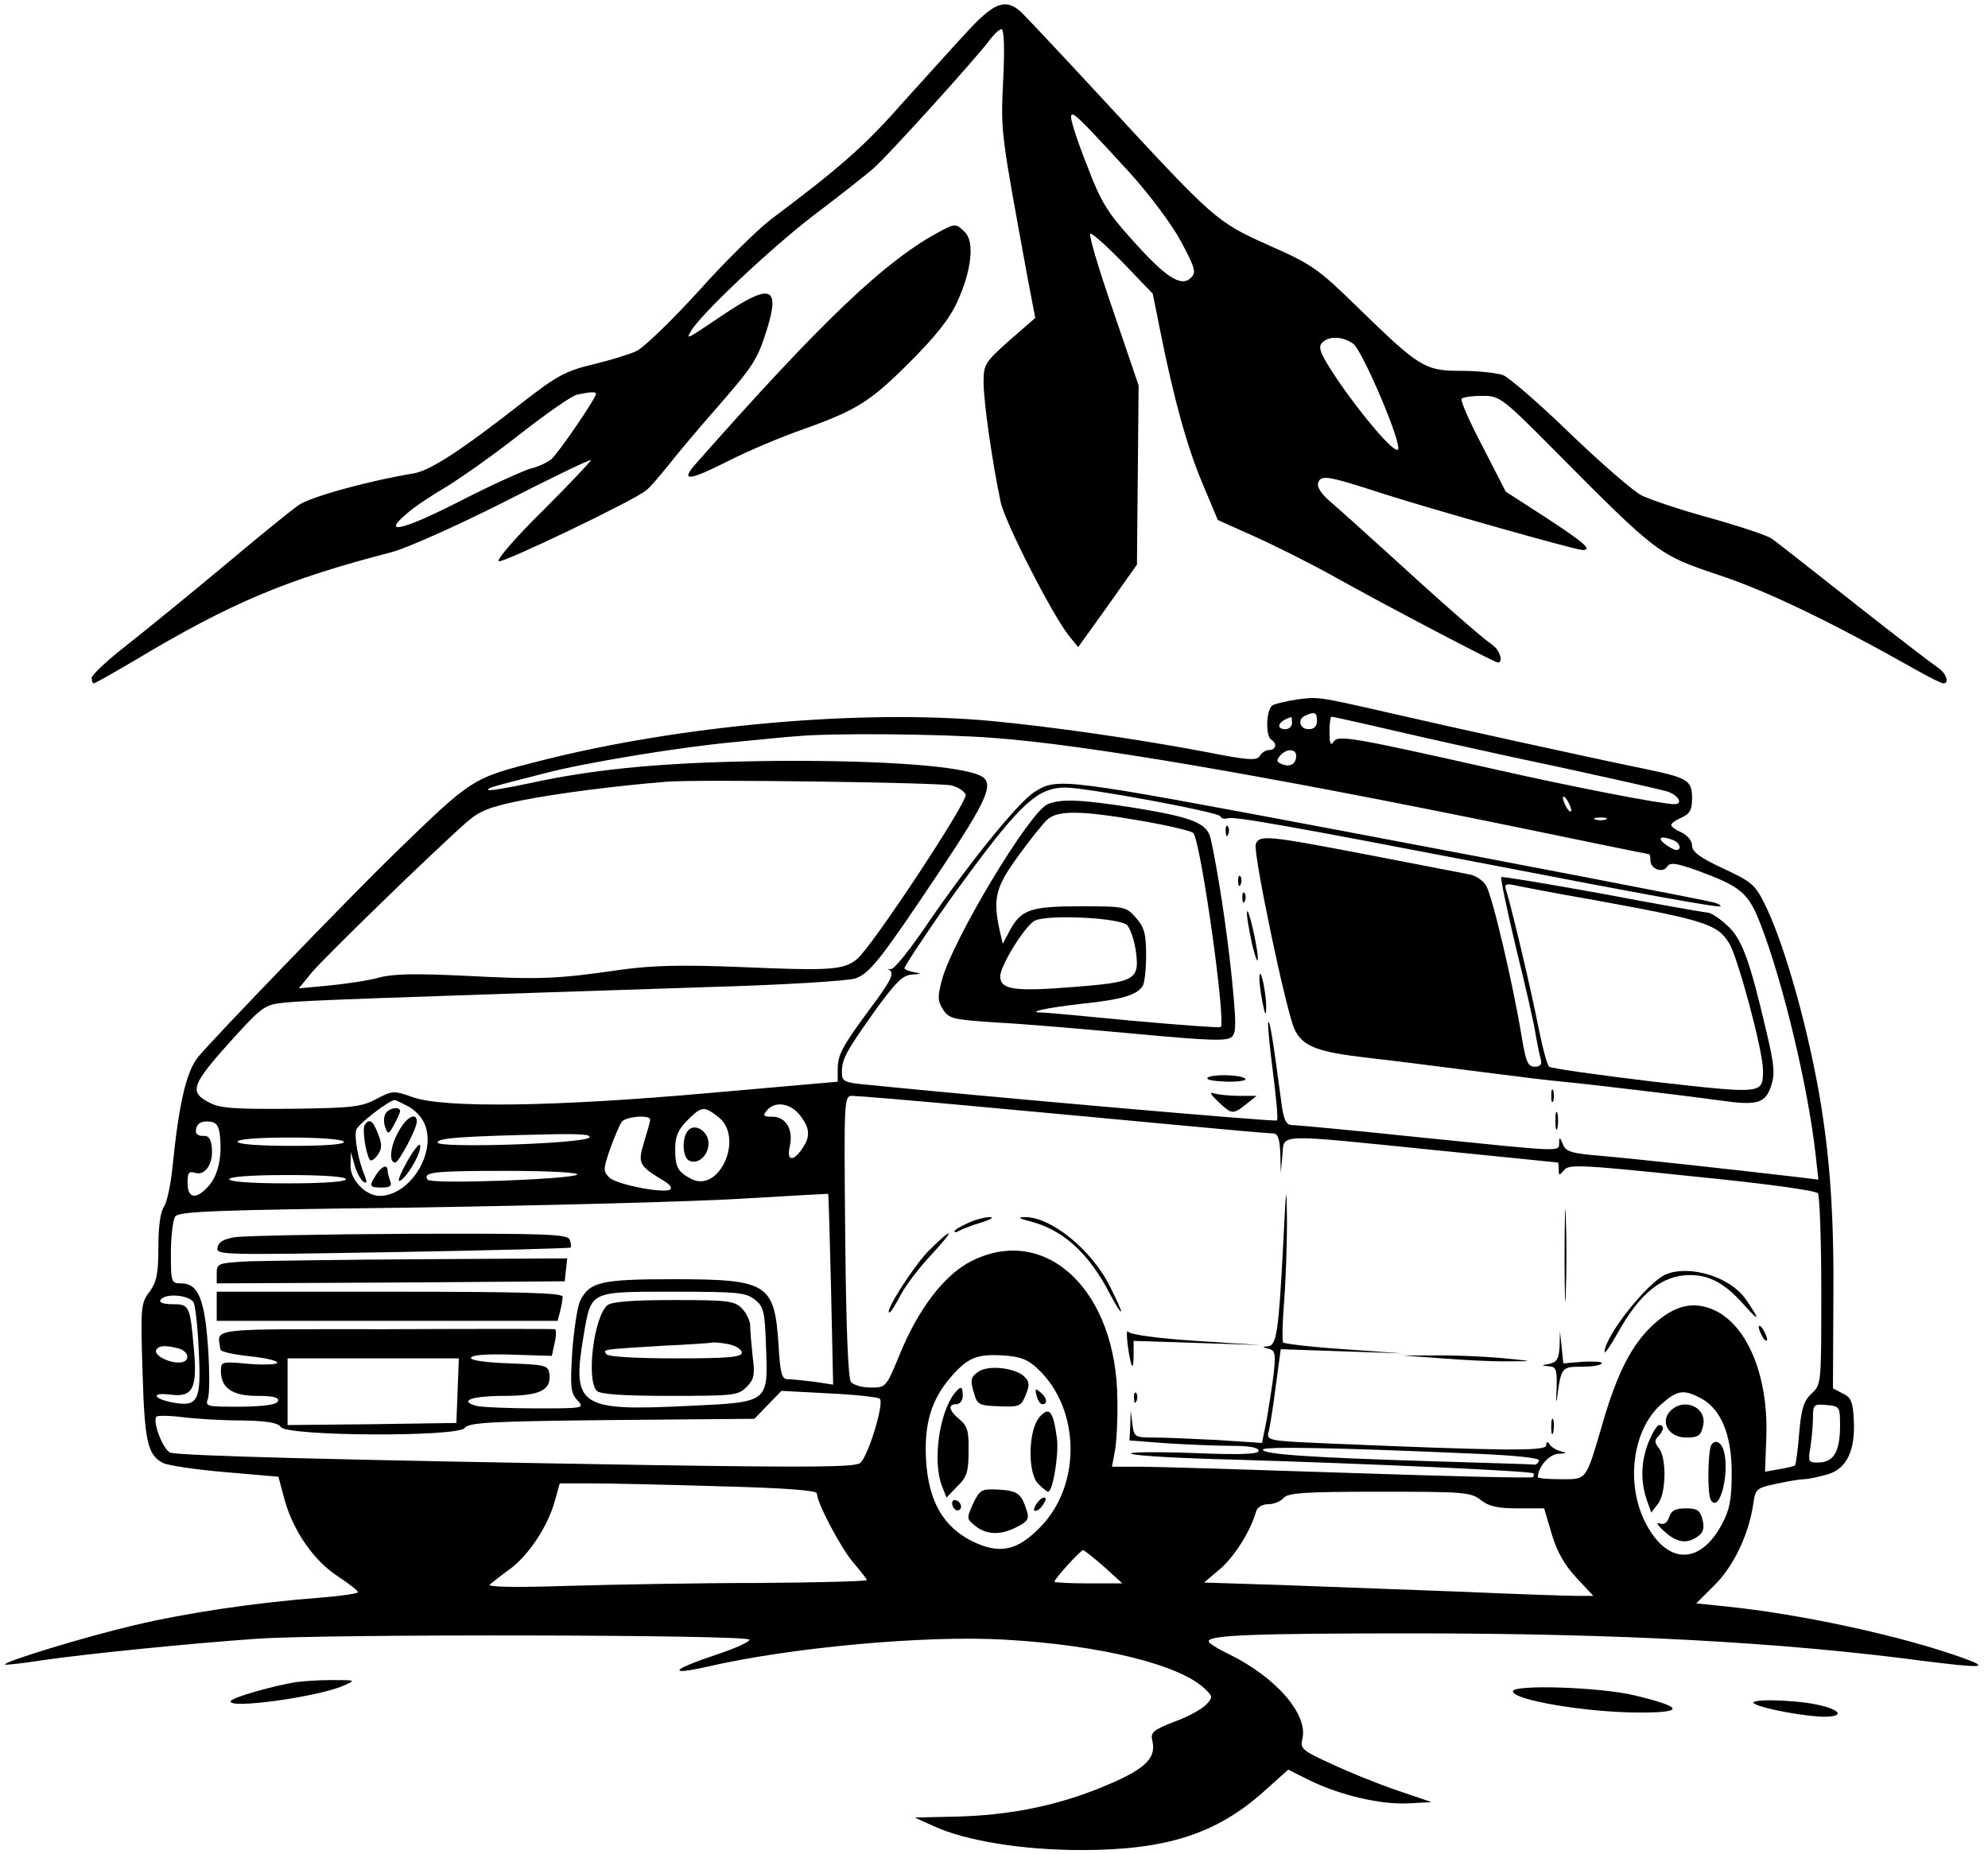 <?xml version="1.0" encoding="UTF-8" standalone="no"?> <svg xmlns="http://www.w3.org/2000/svg" version="1.0" width="477pt" height="445pt" viewBox="0 0 477 445" preserveAspectRatio="xMidYMid meet"><g transform="translate(0,445) scale(0.1,-0.1)" fill="#000000" stroke="none"><path d="M2329 4383 c-30 -32 -101 -111 -159 -175 -94 -107 -149 -156 -321 -285 -31 -24 -110 -101 -174 -173 -65 -71 -132 -136 -149 -143 -17 -8 -64 -22 -105 -32 -63 -15 -85 -27 -165 -89 -148 -116 -223 -165 -263 -172 -114 -19 -249 -57 -276 -76 -18 -12 -100 -79 -182 -148 -83 -69 -187 -154 -233 -190 -45 -35 -82 -70 -82 -77 0 -7 2 -13 5 -13 3 0 47 25 98 55 232 139 363 194 617 260 35 9 156 63 269 120 113 58 207 103 209 101 1 -2 -50 -56 -115 -121 -65 -64 -113 -119 -106 -122 11 -4 323 145 353 170 9 6 33 35 55 62 22 28 69 84 105 125 98 112 107 125 131 202 31 102 7 109 -111 29 -82 -55 -84 -57 -73 -37 22 40 192 200 295 279 62 47 127 98 145 114 35 31 245 263 276 305 12 16 25 28 30 28 6 0 8 -47 4 -122 -6 -128 -6 -122 59 -477 l18 -94 -62 -54 c-59 -53 -62 -57 -62 -101 0 -48 22 -198 41 -287 11 -50 124 -271 164 -321 l22 -27 71 99 70 99 2 215 2 215 -61 179 c-34 98 -59 182 -55 185 3 3 38 -28 78 -69 l72 -75 18 -90 c33 -165 65 -280 102 -367 l36 -86 87 -39 c47 -21 131 -63 187 -94 136 -76 390 -209 398 -209 14 0 5 30 -14 43 -25 17 -123 103 -253 222 -55 50 -115 104 -135 121 -23 20 -33 36 -29 46 7 19 24 16 156 -27 119 -38 462 -135 478 -135 25 0 4 18 -91 80 l-93 60 -56 109 c-31 59 -54 111 -50 114 3 4 26 7 49 7 42 0 47 -3 171 -128 252 -254 252 -253 397 -302 115 -38 265 -110 476 -229 30 -17 58 -31 63 -31 16 0 6 26 -15 39 -12 8 -102 77 -201 155 -98 77 -186 147 -197 154 -10 7 -76 29 -147 49 -70 19 -144 44 -164 54 -20 10 -97 77 -171 148 -74 72 -147 135 -162 141 -15 5 -60 10 -100 10 -88 0 -100 8 -251 155 -92 90 -108 101 -210 146 -127 57 -130 60 -397 349 -99 107 -189 203 -200 213 -35 30 -61 21 -119 -40z m383 -349 c47 -52 100 -123 122 -164 34 -64 37 -74 23 -87 -23 -23 -61 2 -141 92 -58 64 -75 91 -107 176 -22 55 -39 107 -39 117 0 19 11 9 142 -134z m535 -409 c22 -16 119 -243 107 -254 -9 -9 -86 81 -145 168 -39 58 -47 76 -38 87 15 18 49 18 76 -1z m-1817 -120 c0 -11 -90 -142 -107 -157 -10 -8 -31 -18 -48 -22 -16 -4 -94 -39 -172 -79 -139 -71 -190 -82 -125 -28 18 16 61 44 95 64 34 21 114 77 177 127 63 49 123 91 135 93 33 7 45 7 45 2z"></path><path d="M2260 3897 c-134 -70 -287 -216 -594 -564 -33 -39 -11 -36 80 10 49 25 128 58 176 75 133 47 166 68 260 162 62 62 96 104 115 146 34 74 42 144 18 167 -20 20 -23 21 -55 4z"></path><path d="M3110 2771 c-25 -4 -51 -10 -57 -14 -15 -10 -17 -73 -3 -82 15 -9 12 -25 -5 -25 -7 0 -18 -6 -22 -14 -7 -12 -27 -11 -133 10 -158 30 -373 61 -515 74 -309 28 -741 -10 -1079 -96 -165 -42 -161 -40 -350 -223 -111 -108 -430 -439 -471 -488 -28 -35 -46 -113 -61 -263 -4 -41 -13 -84 -20 -95 -9 -12 -14 -48 -14 -98 0 -64 -4 -83 -21 -107 -21 -27 -22 -37 -17 -192 5 -169 12 -199 49 -219 12 -6 79 -16 149 -22 l128 -11 15 -56 c21 -75 71 -147 129 -184 26 -17 47 -34 47 -37 1 -3 -38 -9 -87 -13 -160 -12 -326 -37 -452 -67 -119 -28 -315 -88 -308 -94 2 -1 43 3 93 11 104 15 351 40 510 51 162 12 1179 10 1183 -2 2 -5 -34 -21 -79 -36 -108 -36 -120 -51 -22 -29 198 46 523 76 713 65 232 -13 425 -61 483 -120 17 -16 17 -19 1 -36 -9 -10 -43 -29 -76 -41 -52 -20 -58 -26 -53 -46 9 -38 -13 -63 -88 -97 -124 -56 -250 -83 -397 -85 l-85 -2 44 -20 c78 -36 214 -58 356 -58 204 0 324 39 438 141 l58 52 52 -26 c74 -36 170 -58 235 -55 l57 3 -85 29 c-47 16 -118 45 -158 64 -68 31 -73 36 -67 59 14 59 -64 149 -180 205 -25 12 -45 25 -45 29 0 15 112 19 490 19 492 0 885 -21 1224 -66 143 -18 163 -17 96 7 -150 54 -393 106 -572 124 l-68 7 44 44 c46 45 83 124 93 196 5 35 8 37 55 47 27 6 57 11 66 11 9 0 34 5 55 11 48 13 69 57 65 132 -2 43 -7 54 -27 63 l-23 12 1 205 c2 208 -8 354 -35 507 -31 173 -86 364 -131 453 -22 44 -32 52 -99 83 -56 26 -74 40 -74 55 0 11 -11 24 -25 31 -14 6 -25 14 -25 18 0 4 11 12 25 18 20 9 25 19 25 46 0 43 -10 49 -110 70 -127 26 -478 103 -620 136 -171 39 -167 38 -220 31z m50 -51 c0 -13 -7 -20 -20 -20 -22 0 -28 25 -7 33 22 10 27 7 27 -13z m-60 -5 c0 -8 -7 -15 -15 -15 -26 0 -18 20 13 29 1 1 2 -6 2 -14z m247 -19 c82 -19 204 -46 273 -61 203 -43 353 -77 379 -84 27 -8 41 -31 19 -31 -31 0 -247 42 -428 83 -343 77 -380 84 -390 67 -7 -11 -10 -5 -10 23 0 20 2 37 5 37 2 0 71 -15 152 -34z m-962 -17 c218 -16 645 -89 1254 -214 173 -36 316 -65 318 -65 2 0 3 -7 3 -15 0 -21 30 -31 40 -15 7 11 21 9 72 -9 106 -39 123 -53 153 -131 54 -140 113 -389 131 -548 l7 -63 -49 6 c-171 20 -401 45 -472 51 -72 6 -85 10 -92 28 -7 17 -9 18 -9 4 -1 -23 16 -23 -330 12 -161 17 -301 30 -311 30 -13 0 -19 11 -24 43 -22 166 -29 207 -33 204 -2 -2 3 -55 11 -118 8 -62 13 -115 10 -118 -3 -4 -710 58 -986 86 -53 5 -58 8 -58 30 0 32 11 51 82 151 48 66 65 82 86 83 24 2 24 2 5 6 -13 2 -23 7 -23 9 0 7 94 146 145 214 135 184 176 220 242 220 54 -1 368 -59 371 -69 2 -5 10 -7 17 -5 14 6 151 -19 635 -112 372 -72 544 -103 548 -99 2 2 -5 6 -15 9 -22 6 -468 92 -908 175 -659 124 -667 125 -722 91 -38 -23 -159 -172 -261 -322 -40 -59 -78 -106 -85 -104 -6 1 -9 1 -4 -1 14 -9 6 -25 -47 -96 -67 -91 -76 -109 -76 -144 l0 -29 -307 -27 c-369 -33 -638 -37 -713 -10 -45 16 -48 16 -88 -5 -36 -19 -59 -21 -204 -23 -135 -1 -170 1 -196 15 -50 26 -43 43 62 159 66 72 72 76 120 81 48 5 219 11 1011 37 182 5 342 15 358 21 35 13 62 48 203 259 114 171 131 210 97 227 -45 23 -227 37 -473 36 -268 -2 -442 -17 -611 -54 -51 -11 -94 -18 -97 -16 -4 5 9 8 138 41 96 25 321 62 451 74 63 6 130 13 149 14 82 8 346 6 475 -4z m725 -43 c0 -19 -14 -28 -34 -20 -13 5 -14 9 -5 20 15 18 39 18 39 0z m-827 -71 c16 -4 31 -14 34 -22 6 -16 -226 -367 -261 -395 -32 -26 -65 -28 -274 -19 -147 6 -216 4 -290 -6 -157 -23 -198 -24 -372 -15 -123 6 -177 5 -210 -4 -25 -7 -78 -15 -119 -19 l-74 -7 31 38 c30 36 292 291 373 362 30 26 55 36 130 51 85 17 226 35 349 45 77 6 654 -2 683 -9z m1487 -60 c0 -5 -5 -3 -10 5 -5 8 -10 20 -10 25 0 6 5 3 10 -5 5 -8 10 -19 10 -25z m83 -22 c-7 -2 -19 -2 -25 0 -7 3 -2 5 12 5 14 0 19 -2 13 -5z m161 -49 c17 -6 22 -24 8 -24 -5 0 -17 7 -28 15 -19 15 -8 20 20 9z m-1674 -639 c151 -14 370 -34 485 -45 116 -11 218 -20 228 -20 13 0 17 -10 19 -47 l1 -48 4 43 c5 52 -21 51 364 12 162 -16 295 -30 297 -30 1 0 2 -8 2 -17 0 -15 1 -15 13 -1 11 14 40 13 307 -15 172 -17 298 -34 302 -41 4 -6 8 -112 8 -235 0 -222 0 -224 -23 -245 -19 -18 -25 -36 -30 -95 -3 -40 -8 -75 -10 -78 -3 -2 -20 -6 -38 -9 l-34 -6 3 80 c6 145 -43 267 -121 306 -52 25 -98 15 -151 -34 -50 -46 -85 -114 -119 -230 -43 -146 -38 -140 -102 -140 -30 0 -55 2 -55 5 0 24 27 55 49 56 21 1 22 2 6 6 -11 3 -23 10 -27 17 -5 7 -8 7 -8 -3 0 -14 -104 -13 -528 5 -140 6 -144 7 -138 28 3 11 11 61 17 109 l12 89 146 -5 146 -5 -140 10 c-77 5 -143 13 -146 16 -3 4 -2 48 2 97 4 50 7 137 7 195 -1 93 -2 87 -9 -55 -11 -212 -16 -245 -37 -246 -14 -1 -14 -2 2 -6 16 -4 17 -12 12 -61 -4 -32 -12 -81 -17 -111 l-11 -54 -106 7 c-58 3 -127 6 -153 6 -46 0 -48 1 -52 33 l-4 32 -1 -36 -2 -36 92 -7 c50 -3 120 -6 155 -6 41 0 63 -4 63 -12 0 -8 -43 -10 -162 -5 -90 3 -154 2 -143 -2 11 -5 121 -11 245 -14 302 -9 714 -27 719 -33 2 -2 2 -6 -1 -9 -2 -3 -200 2 -439 10 -239 8 -465 15 -503 15 l-68 0 7 37 c4 21 7 76 6 123 -1 261 -170 423 -349 334 -65 -32 -128 -114 -173 -224 -33 -80 -33 -80 -70 -80 -20 0 -41 6 -47 13 -7 8 -12 131 -14 350 -3 331 -3 337 17 337 11 0 144 -11 295 -25z m-1361 0 c16 -8 34 -27 40 -43 29 -69 -36 -172 -108 -172 -34 0 -71 39 -70 73 l1 32 9 -32 c5 -18 15 -35 21 -39 8 -5 9 -2 4 12 -16 37 -27 96 -21 113 4 13 79 71 92 71 2 0 17 -7 32 -15z m940 -21 c25 -32 26 -52 5 -82 -22 -31 -37 -28 -29 7 9 40 -9 71 -42 71 -21 0 -24 2 -13 15 19 23 56 18 79 -11z m-195 -5 c62 -49 2 -184 -66 -148 -32 17 -38 28 -38 72 0 29 7 46 29 68 35 35 40 35 75 8z m-164 -6 c0 -5 -7 -29 -15 -55 -15 -51 -13 -55 51 -94 11 -7 16 -14 13 -18 -11 -12 -130 11 -147 28 -15 15 -15 20 2 69 10 28 23 58 28 65 11 13 68 17 68 5z m-1032 -42 c5 -51 -6 -95 -29 -119 -29 -32 -49 -28 -49 9 0 25 3 29 19 24 24 -7 44 24 39 63 -2 19 -8 27 -20 26 -10 -1 -18 4 -18 10 0 19 12 27 35 24 15 -2 21 -12 23 -37z m886 -1 c-15 -15 -364 -26 -364 -12 0 11 55 15 280 20 62 1 91 -1 84 -8z m-589 -10 c4 -6 -40 -10 -124 -10 -81 0 -131 4 -131 10 0 6 48 10 124 10 73 0 127 -4 131 -10z m560 -79 c-13 -11 -352 -24 -359 -12 -12 18 13 21 188 21 103 0 176 -4 171 -9z m-555 -11 c0 -6 -53 -10 -140 -10 -87 0 -140 4 -140 10 0 6 53 10 140 10 87 0 140 -4 140 -10z m1164 -264 l5 -229 -46 7 c-25 3 -54 6 -63 6 -14 0 -18 13 -22 83 -10 147 -25 157 -255 157 -172 0 -199 -7 -221 -52 -7 -15 -15 -70 -19 -122 -5 -84 -4 -99 12 -116 18 -20 17 -20 -101 -20 -65 0 -129 3 -141 6 -44 12 -11 24 67 24 86 0 114 14 108 54 -3 19 -10 21 -95 24 -56 2 -93 7 -93 13 0 7 35 10 97 8 l97 -3 7 32 c4 18 4 32 0 32 -3 1 -186 1 -406 0 -437 0 -403 4 -396 -49 1 -5 32 -12 71 -16 38 -4 68 -11 65 -16 -3 -4 -35 -5 -70 -2 -63 6 -65 5 -65 -17 0 -41 27 -60 87 -60 39 0 53 -4 50 -12 -2 -9 -30 -13 -89 -14 -83 0 -86 0 -79 20 4 12 4 67 0 124 -8 115 -24 152 -64 152 -24 0 -25 2 -25 73 0 39 5 79 10 87 8 13 89 16 577 22 312 5 663 14 778 21 116 7 211 12 212 12 1 -1 4 -104 7 -229z m-183 -25 c22 -17 24 -29 27 -114 5 -134 7 -132 -185 -141 -265 -13 -282 -2 -252 173 18 103 13 101 214 101 155 0 175 -2 196 -19z m-1346 -8 c4 -10 10 -63 12 -118 6 -117 -2 -132 -62 -121 -48 9 -54 25 -6 19 54 -7 65 15 56 111 -9 103 -11 106 -51 106 -21 0 -33 4 -29 10 11 18 72 12 80 -7z m-37 -109 c28 -8 29 -34 1 -34 -28 0 -61 19 -54 31 7 10 21 11 53 3z m2063 -50 c101 -96 104 -277 6 -378 -56 -58 -98 -67 -164 -35 -70 35 -105 96 -111 194 -5 88 12 146 61 202 40 45 61 54 125 50 42 -3 59 -10 83 -33z m-1393 -51 l-3 -78 -202 -3 -203 -2 0 80 0 80 205 0 206 0 -3 -77z m1013 -20 c11 -11 -28 -138 -47 -154 -12 -10 -115 -11 -507 -5 -733 12 -1130 22 -1149 30 -17 8 -42 72 -33 86 2 3 30 3 62 -1 32 -4 96 -8 142 -8 61 -1 87 -5 95 -16 17 -22 425 -24 441 -2 10 13 59 16 353 19 l342 3 32 33 33 34 114 -6 c63 -3 118 -9 122 -13z m1969 2 c49 -26 75 -87 75 -180 0 -63 -5 -89 -23 -122 -54 -103 -137 -98 -188 11 -43 93 -25 217 42 276 39 34 53 36 94 15z m335 -71 c-1 -59 -16 -84 -53 -84 -23 0 -24 2 -18 38 3 20 6 52 6 70 0 31 2 33 33 30 32 -3 32 -4 32 -54z m-870 -63 c92 -4 149 -10 148 -16 -2 -5 -6 -10 -10 -10 -5 1 -114 4 -243 8 -299 9 -410 17 -410 28 0 8 176 5 515 -10z m-1817 -78 c157 -4 232 -10 232 -17 0 -23 59 -134 89 -168 17 -20 31 -38 31 -40 0 -3 -118 -6 -262 -7 -145 0 -351 -4 -458 -7 -119 -4 -191 -3 -185 3 6 5 27 22 48 37 45 33 91 102 108 163 l12 43 76 0 c42 0 181 -3 309 -7z m1825 -33 c19 -15 40 -20 89 -20 l63 0 18 -61 c12 -41 30 -74 59 -105 l41 -44 -38 0 c-21 0 -146 4 -279 10 -133 5 -326 12 -429 16 l-188 6 39 33 c34 30 72 89 86 138 3 10 15 17 29 17 14 0 30 7 37 15 10 12 49 15 230 15 202 0 219 -1 243 -20z m-904 -160 l44 -40 -82 0 c-44 0 -81 2 -81 4 0 7 63 76 69 76 3 -1 26 -19 50 -40z"></path><path d="M2514 2520 c-43 -17 -228 -325 -254 -422 -11 -41 -10 -51 3 -71 14 -22 24 -24 129 -31 62 -3 211 -16 332 -27 182 -17 221 -18 232 -7 11 11 10 36 -1 147 -12 115 -33 251 -50 328 -8 37 -43 51 -175 73 -133 21 -183 24 -216 10z m225 -40 c63 -11 119 -24 124 -29 18 -18 79 -453 66 -466 -3 -2 -97 5 -209 15 -113 11 -211 20 -219 20 -41 0 7 11 94 21 97 10 133 21 147 43 4 6 8 39 8 73 0 51 -4 67 -24 90 -24 27 -26 28 -133 28 -120 0 -143 -8 -170 -58 l-17 -32 -7 30 c-17 78 -11 105 43 179 28 39 60 79 71 89 25 23 82 22 226 -3z m-35 -250 c8 -8 17 -35 21 -60 10 -72 1 -77 -153 -89 -139 -11 -172 -6 -172 26 0 26 61 124 84 134 35 15 203 6 220 -11z"></path><path d="M2941 2454 c0 -11 3 -14 6 -6 3 7 2 16 -1 19 -3 4 -6 -2 -5 -13z"></path><path d="M3013 2424 c-7 -19 74 -408 94 -446 20 -40 55 -53 178 -67 61 -7 180 -22 265 -33 85 -11 175 -22 200 -24 63 -6 290 -33 377 -45 90 -13 109 -7 123 36 9 27 7 50 -10 122 -42 181 -61 232 -97 263 -18 17 -39 30 -46 30 -7 0 -120 20 -252 45 -132 24 -241 42 -243 40 -2 -2 14 -80 36 -172 23 -92 44 -186 47 -208 4 -22 9 -48 12 -57 3 -13 -1 -18 -15 -18 -16 0 -21 12 -31 73 -21 127 -71 341 -86 363 -8 12 -26 24 -42 26 -15 3 -125 24 -243 47 -240 46 -258 48 -267 25z m812 -134 c268 -49 296 -58 324 -104 21 -34 81 -258 81 -303 0 -59 4 -59 -262 -29 -133 16 -247 32 -251 36 -5 4 -17 50 -27 101 -16 81 -59 265 -76 322 -5 14 -1 17 18 13 13 -3 100 -20 193 -36z"></path><path d="M2971 2334 c0 -11 3 -14 6 -6 3 7 2 16 -1 19 -3 4 -6 -2 -5 -13z"></path><path d="M2981 2294 c0 -11 3 -14 6 -6 3 7 2 16 -1 19 -3 4 -6 -2 -5 -13z"></path><path d="M2992 2260 c-1 -8 5 -42 12 -75 8 -33 14 -49 14 -35 0 28 -25 133 -26 110z"></path><path d="M3022 2105 c-1 -11 3 -38 7 -60 7 -34 9 -35 9 -10 0 35 -15 101 -16 70z"></path><path d="M2897 1863 c-3 -5 19 -8 49 -9 30 0 48 3 41 8 -15 10 -84 10 -90 1z"></path><path d="M3722 1820 c0 -14 2 -19 5 -12 2 6 2 18 0 25 -3 6 -5 1 -5 -13z"></path><path d="M2923 1806 c33 -31 35 -31 67 -6 l25 20 -42 0 c-23 0 -50 3 -60 6 -12 4 -9 -2 10 -20z"></path><path d="M3732 1760 c0 -19 2 -27 5 -17 2 9 2 25 0 35 -3 9 -5 1 -5 -18z"></path><path d="M3754 1435 c0 -99 2 -138 3 -87 2 51 2 132 0 180 -1 48 -3 6 -3 -93z"></path><path d="M2323 1515 c-18 -8 -33 -17 -33 -20 0 -3 5 -3 11 1 7 4 30 13 53 20 23 7 32 13 21 13 -11 0 -35 -6 -52 -14z"></path><path d="M2467 1520 c81 -19 144 -75 196 -175 14 -27 26 -46 27 -42 0 4 -12 30 -26 58 -45 91 -145 171 -208 168 -14 -1 -11 -3 11 -9z"></path><path d="M2227 1447 c-38 -40 -106 -147 -93 -147 3 0 15 19 27 42 12 23 44 65 72 95 27 29 47 53 43 53 -4 0 -26 -20 -49 -43z"></path><path d="M3998 1392 c-44 -18 -148 -149 -148 -187 0 -5 14 15 31 45 53 96 107 140 174 140 48 0 85 -21 130 -72 38 -43 39 -37 3 15 -37 52 -132 82 -190 59z"></path><path d="M4220 1265 c0 -5 5 -17 10 -25 5 -8 10 -10 10 -5 0 6 -5 17 -10 25 -5 8 -10 11 -10 5z"></path><path d="M2706 1220 c8 -55 14 -64 14 -21 l0 33 153 -5 152 -5 -155 10 c-93 6 -158 15 -163 22 -4 6 -4 -9 -1 -34z"></path><path d="M3742 1218 c-2 -29 -6 -37 -24 -41 -21 -4 -21 -4 -2 -6 18 -1 20 -7 19 -53 -2 -29 -1 -39 1 -23 10 74 11 75 59 75 24 0 46 3 48 8 3 4 -17 5 -43 4 l-49 -4 -4 39 -4 38 -1 -37z"></path><path d="M3460 1190 c52 -4 124 -8 160 -7 63 0 63 0 -20 8 -47 4 -119 7 -160 6 l-75 0 95 -7z"></path><path d="M2721 1094 c0 -11 3 -14 6 -6 3 7 2 16 -1 19 -3 4 -6 -2 -5 -13z"></path><path d="M3722 1025 c0 -16 2 -22 5 -12 2 9 2 23 0 30 -3 6 -5 -1 -5 -18z"></path><path d="M924 1775 c-4 -8 -3 -23 1 -32 6 -16 8 -15 20 7 8 14 14 28 15 33 0 14 -31 7 -36 -8z"></path><path d="M955 1732 c-19 -34 -22 -72 -7 -72 9 0 52 81 52 98 0 25 -26 11 -45 -26z"></path><path d="M875 1750 c-6 -10 2 -66 12 -83 3 -5 11 0 19 11 11 15 11 26 1 51 -12 32 -21 38 -32 21z"></path><path d="M975 1659 c-20 -37 -23 -50 -11 -40 21 18 48 69 44 83 -2 5 -17 -14 -33 -43z"></path><path d="M902 1630 c-17 -27 -16 -30 14 -30 20 0 25 4 20 16 -3 9 -6 20 -6 25 0 16 -15 10 -28 -11z"></path><path d="M1652 1738 c-17 -17 -15 -68 3 -74 21 -9 45 14 45 42 0 28 -31 49 -48 32z"></path><path d="M565 1481 c-28 -4 -41 -12 -43 -25 -4 -18 9 -18 420 -11 232 4 425 9 427 11 2 2 1 10 -2 19 -6 13 -52 15 -384 14 -208 -1 -396 -5 -418 -8z"></path><path d="M598 1423 c-75 -4 -78 -5 -78 -29 l0 -24 418 2 417 3 3 28 3 27 -343 -2 c-189 -1 -378 -4 -420 -5z"></path><path d="M520 1315 l0 -35 409 0 409 0 6 23 c3 12 6 28 6 35 0 9 -90 12 -415 12 l-415 0 0 -35z"></path><path d="M1458 1318 c-33 -26 -52 -180 -26 -206 8 -8 62 -12 175 -12 153 0 164 1 184 21 18 18 21 29 15 73 -3 28 -6 61 -6 74 0 12 -9 31 -20 42 -18 18 -33 20 -163 20 -99 0 -148 -4 -159 -12z m291 -94 c17 -4 31 -13 31 -20 0 -11 -31 -14 -159 -14 -96 0 -162 4 -166 10 -8 12 -14 11 130 20 66 3 123 7 126 8 4 1 21 -1 38 -4z"></path><path d="M2346 1157 c-17 -12 -18 -20 -10 -47 9 -32 12 -33 61 -35 49 -2 53 0 64 27 10 24 9 32 -3 44 -22 22 -89 29 -112 11z"></path><path d="M2291 1107 c-37 -46 -54 -163 -31 -223 l11 -28 26 27 c23 22 27 35 27 84 1 48 -3 61 -21 76 -26 21 -30 37 -8 37 8 0 15 9 15 20 0 23 -4 25 -19 7z"></path><path d="M2487 1101 c3 -12 9 -21 14 -21 14 0 11 16 -5 29 -12 10 -13 8 -9 -8z"></path><path d="M2495 1050 c-28 -30 -30 -135 -4 -161 11 -11 21 -19 24 -19 11 0 26 89 21 128 -9 66 -18 77 -41 52z"></path><path d="M2335 842 c-16 -36 -16 -37 5 -54 27 -22 62 -23 101 -2 24 12 29 19 23 37 -13 42 -21 49 -66 52 -43 2 -46 1 -63 -33z"></path><path d="M2490 845 c-7 -9 -11 -18 -8 -20 3 -3 11 1 18 10 7 9 11 18 8 20 -3 3 -11 -1 -18 -10z"></path><path d="M2286 835 c4 -8 10 -12 15 -9 11 6 2 24 -11 24 -5 0 -7 -7 -4 -15z"></path><path d="M4008 1064 c-26 -27 -4 -64 38 -64 28 0 35 4 40 27 12 44 -44 71 -78 37z"></path><path d="M3956 990 c-19 -47 -20 -94 -5 -139 l11 -31 17 22 c19 27 20 110 1 133 -10 12 -10 19 -2 27 14 14 16 28 3 28 -5 0 -16 -18 -25 -40z"></path><path d="M4106 982 c-8 -14 -10 -118 -1 -132 22 -35 48 75 29 124 -7 17 -20 21 -28 8z"></path><path d="M4005 809 c-5 -14 -12 -19 -23 -15 -10 3 -4 -5 11 -19 31 -28 55 -31 81 -12 13 9 16 20 11 40 -6 23 -13 27 -40 27 -25 0 -35 -5 -40 -21z"></path><path d="M710 413 c-51 -8 -151 -36 -156 -45 -13 -21 206 9 269 36 32 14 32 14 -28 14 -33 0 -71 -3 -85 -5z"></path><path d="M3630 391 c0 -21 177 -51 305 -51 108 0 104 13 -12 41 -81 20 -293 27 -293 10z"></path><path d="M4210 361 c20 -12 124 -31 167 -31 50 0 40 17 -17 29 -62 13 -172 14 -150 2z"></path></g></svg> 